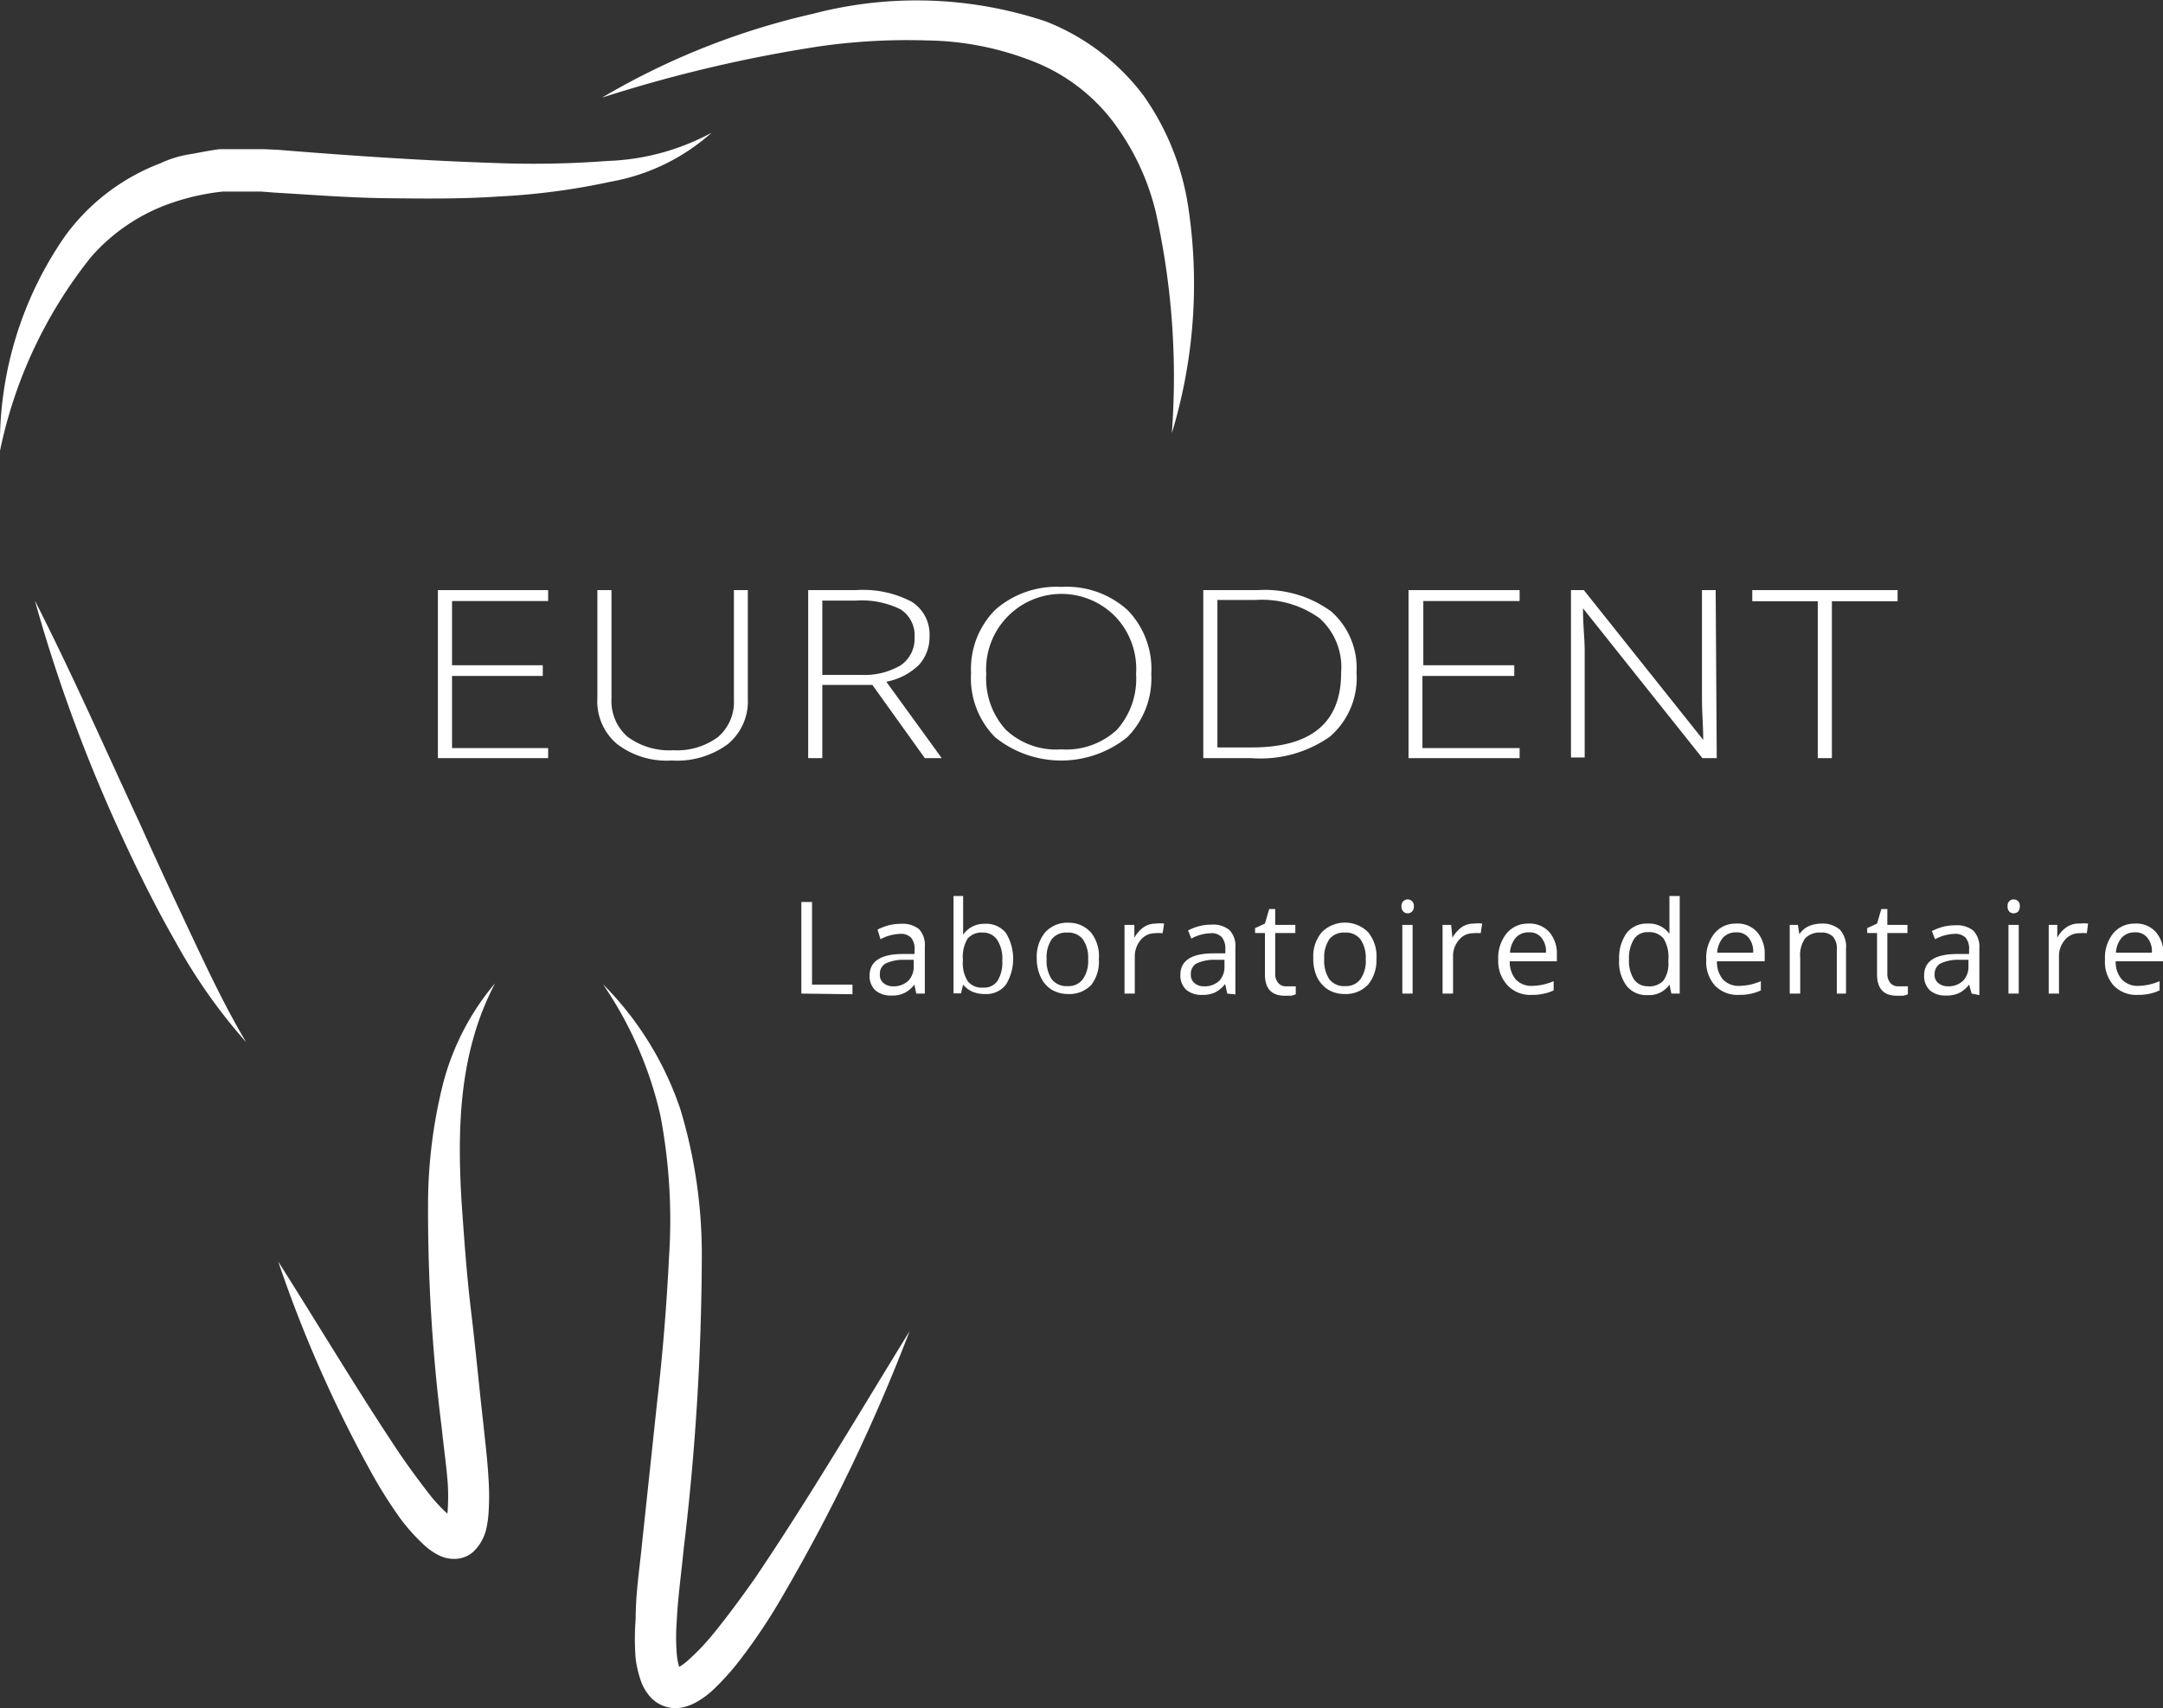 <svg xmlns="http://www.w3.org/2000/svg" viewBox="0 0 101.06 79.8"><rect x="0" y="0" width="101.06" height="79.8" fill="#333333" stroke="none"/><defs><style>.cls-1{fill:#fff;}</style></defs><title>Fichier 33000</title><g id="Calque_2" data-name="Calque 2"><g id="Calque_1-2" data-name="Calque 1"><path class="cls-1" d="M0,21.06A17,17,0,0,1,3.06,11,9.82,9.82,0,0,1,7.49,7.63a5.1,5.1,0,0,1,1.36-.42c.47-.08.94-.18,1.4-.24l1.41,0h.7L13,7c3.43.28,6.86.51,10.27.62a45.78,45.78,0,0,0,5.11-.1,11,11,0,0,0,4.87-1.32,9.6,9.6,0,0,1-4.72,2.29,32,32,0,0,1-5.23.69c-1.75.12-3.5.1-5.24.08S14.58,9.1,12.85,9l-.65-.05h-.6l-1.19,0a10.8,10.8,0,0,0-2.27.49A8.78,8.78,0,0,0,4.26,12,21.41,21.41,0,0,0,0,21.06Z"/><path class="cls-1" d="M28.13,4.56A34.29,34.29,0,0,1,38,.64,19.06,19.06,0,0,1,48.86,1a10.51,10.51,0,0,1,4.55,3.44,12.15,12.15,0,0,1,2.1,5.18,24,24,0,0,1-.76,10.62A35.35,35.35,0,0,0,54,9.91,11.46,11.46,0,0,0,51.9,5.55a8.65,8.65,0,0,0-3.78-2.74,13.92,13.92,0,0,0-4.79-.92,28.91,28.91,0,0,0-5.07.28A65.53,65.53,0,0,0,28.13,4.56Z"/><path class="cls-1" d="M42.5,62.19a84.26,84.26,0,0,1-5.92,12.35,26.65,26.65,0,0,1-1.93,2.91,11.72,11.72,0,0,1-1.21,1.38,4.06,4.06,0,0,1-.83.65,2.37,2.37,0,0,1-.64.27,1.59,1.59,0,0,1-1.72-.64,2.16,2.16,0,0,1-.32-.62,4.91,4.91,0,0,1-.23-1,11.55,11.55,0,0,1,0-1.85c0-1.21.18-2.33.29-3.46l.72-6.75c.26-2.25.44-4.5.55-6.73a26.06,26.06,0,0,0-.41-6.61,17.88,17.88,0,0,0-2.68-6.11,15.11,15.11,0,0,1,3.62,5.85,23.42,23.42,0,0,1,1,6.88,117,117,0,0,1-.85,13.68c-.11,1.13-.27,2.27-.32,3.33a10.11,10.11,0,0,0,0,1.56,3,3,0,0,0,.12.62c.05.17.12.17-.06.08s-.13,0,0-.07a2.77,2.77,0,0,0,.51-.38,10.63,10.63,0,0,0,1.08-1.13c.69-.84,1.35-1.74,2-2.66C37.8,70,40.11,66.07,42.5,62.19Z"/><path class="cls-1" d="M13,58.94c1.9,3,3.69,6,5.63,8.91.49.72,1,1.41,1.51,2.06a7.4,7.4,0,0,0,.81.85,1.4,1.4,0,0,0,.31.22l-.07,0a.62.62,0,0,0-.33.11c-.12.13,0,0,0-.09a3.28,3.28,0,0,0,.06-.49,9.71,9.71,0,0,0,0-1.2c-.06-.82-.19-1.7-.28-2.58A81.56,81.56,0,0,1,20,56.08a23.31,23.31,0,0,1,.68-5.37,11.86,11.86,0,0,1,2.45-4.77c-1.67,3.18-1.77,6.67-1.57,10.12.12,1.73.24,3.46.45,5.2s.37,3.49.57,5.23c.09.88.2,1.74.25,2.68a11.74,11.74,0,0,1,0,1.45,5,5,0,0,1-.11.81,2.13,2.13,0,0,1-.61,1.07,1.31,1.31,0,0,1-.92.33,1.56,1.56,0,0,1-.71-.18,2.91,2.91,0,0,1-.75-.55,8.81,8.81,0,0,1-1-1.12,21.69,21.69,0,0,1-1.45-2.31A60.18,60.18,0,0,1,13,58.94Z"/><path class="cls-1" d="M1.63,28.06C3.37,31.48,4.92,35,6.51,38.42c.78,1.74,1.58,3.46,2.39,5.18s1.62,3.44,2.6,5.09A25.86,25.86,0,0,1,8.2,44c-.95-1.66-1.8-3.38-2.6-5.13A73.12,73.12,0,0,1,1.63,28.06Z"/><path class="cls-1" d="M25.61,35.42H20.46V27.57h5.15v.51H21.12v3h4.24v.5H21.12v3.37h4.49Z"/><path class="cls-1" d="M34.94,27.57v5.08A2.59,2.59,0,0,1,34,34.77a4,4,0,0,1-2.62.76,3.81,3.81,0,0,1-2.55-.77,2.6,2.6,0,0,1-.92-2.13V27.57h.66v5.08a2.2,2.2,0,0,0,.75,1.77,3.27,3.27,0,0,0,2.14.63,3.2,3.2,0,0,0,2.09-.62,2.15,2.15,0,0,0,.74-1.73V27.57Z"/><path class="cls-1" d="M38.42,32v3.42h-.66V27.57H40a4.88,4.88,0,0,1,2.59.54,1.8,1.8,0,0,1,.84,1.62,1.94,1.94,0,0,1-.5,1.34,3,3,0,0,1-1.52.78L44,35.42h-.79L40.76,32Zm0-.47h1.8a3.33,3.33,0,0,0,1.85-.44,1.49,1.49,0,0,0,.66-1.31,1.44,1.44,0,0,0-.65-1.31,4.1,4.1,0,0,0-2.1-.41H38.42Z"/><path class="cls-1" d="M53.79,31.49a3.9,3.9,0,0,1-1.12,2.95,4.92,4.92,0,0,1-6.18,0,3.92,3.92,0,0,1-1.12-3,3.91,3.91,0,0,1,1.13-2.95,4.33,4.33,0,0,1,3.09-1.07,4.24,4.24,0,0,1,3.09,1.08A3.94,3.94,0,0,1,53.79,31.49Zm-7.71,0a3.56,3.56,0,0,0,.91,2.6,3.43,3.43,0,0,0,2.59.92,3.49,3.49,0,0,0,2.6-.91,3.57,3.57,0,0,0,.9-2.61,3.55,3.55,0,0,0-.9-2.61,3.52,3.52,0,0,0-6.1,2.61Z"/><path class="cls-1" d="M63.38,31.42a3.62,3.62,0,0,1-1.25,3,5.63,5.63,0,0,1-3.65,1H56.22V27.57h2.55a5.25,5.25,0,0,1,3.43,1A3.52,3.52,0,0,1,63.38,31.42Zm-.72,0a3.07,3.07,0,0,0-1-2.53,4.61,4.61,0,0,0-3-.86H56.88v6.89h1.56Q62.66,34.94,62.66,31.44Z"/><path class="cls-1" d="M71,35.42H65.81V27.57H71v.51h-4.5v3h4.25v.5H66.46v3.37H71Z"/><path class="cls-1" d="M80.21,35.42h-.67l-5.58-7h0c0,.83.08,1.46.08,1.88v5.09h-.64V27.57H74l5.58,7h0c0-.64-.06-1.26-.06-1.84V27.57h.64Z"/><path class="cls-1" d="M85.59,35.42h-.66V28.09H81.87v-.52h6.79v.52H85.59Z"/><path class="cls-1" d="M37.44,46.42V42.14h.5V46h1.89v.45Z"/><path class="cls-1" d="M42.81,46.42,42.72,46h0a1.31,1.31,0,0,1-.48.4,1.27,1.27,0,0,1-.59.11,1.09,1.09,0,0,1-.75-.24.91.91,0,0,1-.27-.7c0-.65.52-1,1.55-1l.55,0v-.2a.81.81,0,0,0-.16-.56.67.67,0,0,0-.52-.18,2.05,2.05,0,0,0-.91.25L41,43.43a2.67,2.67,0,0,1,.52-.2,2.22,2.22,0,0,1,.57-.07,1.23,1.23,0,0,1,.85.25,1.09,1.09,0,0,1,.27.82v2.19Zm-1.09-.34a1,1,0,0,0,.71-.25.94.94,0,0,0,.26-.7v-.29l-.49,0a1.89,1.89,0,0,0-.83.18.54.54,0,0,0-.26.5.48.48,0,0,0,.16.4A.67.67,0,0,0,41.72,46.08Z"/><path class="cls-1" d="M46,43.16a1.18,1.18,0,0,1,1,.43A2.32,2.32,0,0,1,47,46a1.16,1.16,0,0,1-1,.44,1.48,1.48,0,0,1-.57-.11A1.17,1.17,0,0,1,45,46h0l-.1.41h-.35V41.86H45V43c0,.25,0,.47,0,.67h0A1.17,1.17,0,0,1,46,43.16Zm-.07.41a.86.86,0,0,0-.72.28,1.65,1.65,0,0,0-.22,1,1.59,1.59,0,0,0,.23,1,.84.84,0,0,0,.72.29.75.75,0,0,0,.67-.32,1.65,1.65,0,0,0,.22-.94,1.61,1.61,0,0,0-.22-.94A.79.79,0,0,0,46,43.57Z"/><path class="cls-1" d="M51.34,44.81A1.78,1.78,0,0,1,51,46a1.4,1.4,0,0,1-1.09.44,1.5,1.5,0,0,1-.77-.2,1.37,1.37,0,0,1-.51-.58,2,2,0,0,1-.19-.89,1.77,1.77,0,0,1,.4-1.22,1.39,1.39,0,0,1,1.09-.44A1.36,1.36,0,0,1,51,43.6,1.78,1.78,0,0,1,51.34,44.81Zm-2.44,0a1.55,1.55,0,0,0,.24.94.86.86,0,0,0,.73.32.83.83,0,0,0,.72-.32,1.47,1.47,0,0,0,.25-.94,1.49,1.49,0,0,0-.25-.93.86.86,0,0,0-.73-.31.85.85,0,0,0-.72.31A1.52,1.52,0,0,0,48.9,44.81Z"/><path class="cls-1" d="M54,43.15a1.61,1.61,0,0,1,.39,0l-.07.45a1.56,1.56,0,0,0-.35,0,.85.85,0,0,0-.67.31,1.19,1.19,0,0,0-.28.79v1.72h-.48V43.21H53l0,.6h0a1.48,1.48,0,0,1,.43-.49A1,1,0,0,1,54,43.15Z"/><path class="cls-1" d="M57.34,46.42l-.1-.45h0a1.31,1.31,0,0,1-.48.4,1.32,1.32,0,0,1-.59.11,1.09,1.09,0,0,1-.75-.24.91.91,0,0,1-.27-.7c0-.65.51-1,1.55-1l.55,0v-.2a.81.81,0,0,0-.17-.56.65.65,0,0,0-.52-.18,2,2,0,0,0-.9.25l-.15-.38a2.45,2.45,0,0,1,.52-.2,2.1,2.1,0,0,1,.56-.07,1.2,1.2,0,0,1,.85.25,1.06,1.06,0,0,1,.28.82v2.19Zm-1.1-.34a1,1,0,0,0,.72-.25.94.94,0,0,0,.25-.7v-.29l-.48,0a1.94,1.94,0,0,0-.84.18.55.55,0,0,0-.25.5.48.48,0,0,0,.16.4A.64.64,0,0,0,56.24,46.08Z"/><path class="cls-1" d="M60.1,46.08l.25,0,.19,0v.37a.79.79,0,0,1-.23.07l-.28,0c-.62,0-.93-.33-.93-1V43.59h-.46v-.23l.46-.21.2-.68h.28v.74h.94v.38h-.94v1.89a.64.64,0,0,0,.14.44A.46.46,0,0,0,60.1,46.08Z"/><path class="cls-1" d="M64.31,44.81A1.78,1.78,0,0,1,63.92,46a1.42,1.42,0,0,1-1.1.44,1.49,1.49,0,0,1-.76-.2,1.47,1.47,0,0,1-.52-.58,2,2,0,0,1-.18-.89,1.73,1.73,0,0,1,.4-1.22,1.53,1.53,0,0,1,2.16,0A1.78,1.78,0,0,1,64.31,44.81Zm-2.44,0a1.55,1.55,0,0,0,.24.94.86.86,0,0,0,.73.32.84.84,0,0,0,.72-.32,1.47,1.47,0,0,0,.25-.94,1.49,1.49,0,0,0-.25-.93.86.86,0,0,0-.73-.31.85.85,0,0,0-.72.31A1.52,1.52,0,0,0,61.87,44.81Z"/><path class="cls-1" d="M65.48,42.34a.3.3,0,0,1,.09-.24.29.29,0,0,1,.4,0,.3.3,0,0,1,.09.24.33.33,0,0,1-.09.25.29.29,0,0,1-.4,0A.33.33,0,0,1,65.48,42.34ZM66,46.42h-.48V43.21H66Z"/><path class="cls-1" d="M68.87,43.15a1.48,1.48,0,0,1,.38,0l-.07.45a1.56,1.56,0,0,0-.35,0,.83.83,0,0,0-.66.31,1.14,1.14,0,0,0-.28.79v1.72H67.4V43.21h.4l.06.6h0a1.6,1.6,0,0,1,.43-.49A1,1,0,0,1,68.87,43.15Z"/><path class="cls-1" d="M71.57,46.48a1.45,1.45,0,0,1-1.12-.43A1.66,1.66,0,0,1,70,44.84a1.83,1.83,0,0,1,.39-1.23,1.27,1.27,0,0,1,1-.46,1.24,1.24,0,0,1,1,.4,1.53,1.53,0,0,1,.35,1.05v.31H70.54a1.26,1.26,0,0,0,.28.85,1,1,0,0,0,.77.3,2.68,2.68,0,0,0,1-.22v.43a2,2,0,0,1-.49.16A2.19,2.19,0,0,1,71.57,46.48Zm-.13-2.92a.79.79,0,0,0-.62.25,1.2,1.2,0,0,0-.27.7h1.68a1,1,0,0,0-.21-.7A.69.69,0,0,0,71.44,43.56Z"/><path class="cls-1" d="M78,46h0a1.14,1.14,0,0,1-1,.49,1.18,1.18,0,0,1-1-.43,1.85,1.85,0,0,1-.35-1.22A2,2,0,0,1,76,43.59a1.19,1.19,0,0,1,1-.44,1.16,1.16,0,0,1,1,.48h0l0-.23V41.86h.48v4.56h-.39Zm-1,.08a.89.89,0,0,0,.72-.27,1.35,1.35,0,0,0,.23-.87v-.1a1.64,1.64,0,0,0-.23-1,.87.87,0,0,0-.73-.29.74.74,0,0,0-.65.33,1.67,1.67,0,0,0-.23.94,1.59,1.59,0,0,0,.23.93A.76.76,0,0,0,77.07,46.07Z"/><path class="cls-1" d="M81.25,46.48a1.46,1.46,0,0,1-1.12-.43,1.66,1.66,0,0,1-.41-1.21,1.83,1.83,0,0,1,.38-1.23,1.27,1.27,0,0,1,1-.46,1.22,1.22,0,0,1,1,.4,1.53,1.53,0,0,1,.35,1.05v.31H80.22a1.26,1.26,0,0,0,.28.85,1,1,0,0,0,.77.3,2.64,2.64,0,0,0,1-.22v.43a2.08,2.08,0,0,1-.48.16A2.33,2.33,0,0,1,81.25,46.48Zm-.13-2.92a.8.8,0,0,0-.62.25,1.2,1.2,0,0,0-.27.7h1.68a1,1,0,0,0-.21-.7A.69.69,0,0,0,81.12,43.56Z"/><path class="cls-1" d="M85.82,46.42V44.35a.83.83,0,0,0-.18-.59.73.73,0,0,0-.56-.19.93.93,0,0,0-.74.27,1.35,1.35,0,0,0-.23.9v1.68h-.49V43.21H84l.07.44h0a1,1,0,0,1,.42-.37,1.47,1.47,0,0,1,.6-.13,1.24,1.24,0,0,1,.87.28,1.19,1.19,0,0,1,.29.9v2.09Z"/><path class="cls-1" d="M88.7,46.08l.25,0,.19,0v.37a.79.79,0,0,1-.23.07l-.28,0c-.62,0-.93-.33-.93-1V43.59h-.46v-.23l.46-.21.2-.68h.28v.74h.94v.38h-.94v1.89a.64.64,0,0,0,.14.44A.46.46,0,0,0,88.7,46.08Z"/><path class="cls-1" d="M92.12,46.42,92,46h0a1.39,1.39,0,0,1-.48.4,1.34,1.34,0,0,1-.6.11,1.09,1.09,0,0,1-.75-.24.91.91,0,0,1-.27-.7q0-1,1.56-1l.54,0v-.2a.81.81,0,0,0-.16-.56.67.67,0,0,0-.52-.18,2.05,2.05,0,0,0-.91.25l-.15-.38a2.67,2.67,0,0,1,.52-.2,2.22,2.22,0,0,1,.57-.07,1.23,1.23,0,0,1,.85.25,1.1,1.1,0,0,1,.28.82v2.19ZM91,46.08a1,1,0,0,0,.71-.25.94.94,0,0,0,.26-.7v-.29l-.49,0a1.93,1.93,0,0,0-.83.18.56.56,0,0,0-.26.5.48.48,0,0,0,.16.4A.69.69,0,0,0,91,46.08Z"/><path class="cls-1" d="M93.8,42.34a.29.29,0,0,1,.08-.24.28.28,0,0,1,.2-.08.32.32,0,0,1,.21.08.33.33,0,0,1,.08.24.37.37,0,0,1-.08.25.32.32,0,0,1-.21.08.28.28,0,0,1-.2-.08A.33.33,0,0,1,93.8,42.34Zm.52,4.08h-.48V43.21h.48Z"/><path class="cls-1" d="M97.18,43.15a1.48,1.48,0,0,1,.38,0l-.06.45a1.63,1.63,0,0,0-.35,0,.85.85,0,0,0-.67.31,1.14,1.14,0,0,0-.28.79v1.72h-.48V43.21h.4l0,.6h0a1.37,1.37,0,0,1,.43-.49A1,1,0,0,1,97.18,43.15Z"/><path class="cls-1" d="M99.88,46.48a1.46,1.46,0,0,1-1.12-.43,1.66,1.66,0,0,1-.41-1.21,1.83,1.83,0,0,1,.38-1.23,1.28,1.28,0,0,1,1-.46,1.22,1.22,0,0,1,1,.4,1.53,1.53,0,0,1,.35,1.05v.31H98.85a1.21,1.21,0,0,0,.29.85,1,1,0,0,0,.76.3,2.64,2.64,0,0,0,1-.22v.43a2.08,2.08,0,0,1-.48.16A2.33,2.33,0,0,1,99.88,46.48Zm-.13-2.92a.8.8,0,0,0-.62.25,1.2,1.2,0,0,0-.27.7h1.68a1,1,0,0,0-.21-.7A.69.69,0,0,0,99.75,43.56Z"/></g></g></svg>
